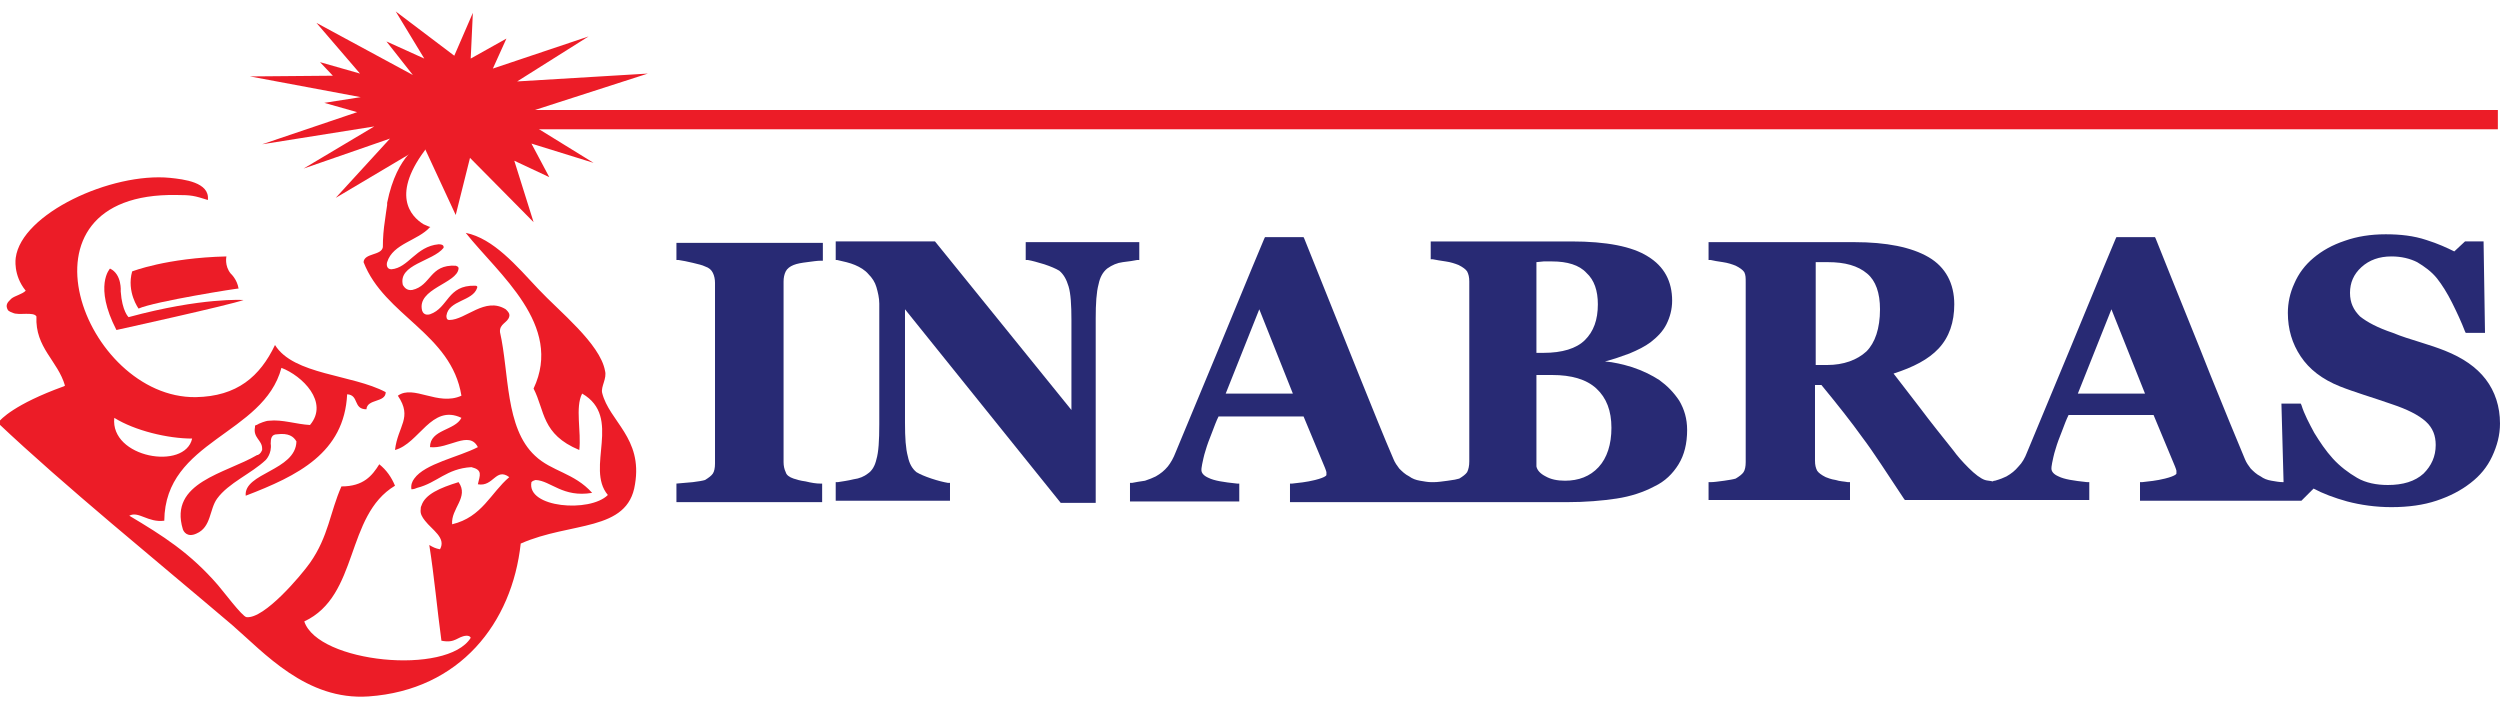 <?xml version="1.0" encoding="utf-8"?>
<!-- Generator: Adobe Illustrator 19.0.0, SVG Export Plug-In . SVG Version: 6.00 Build 0)  -->
<svg version="1.1" id="Capa_1" xmlns="http://www.w3.org/2000/svg" xmlns:xlink="http://www.w3.org/1999/xlink" x="0px" y="0px"
	 viewBox="0 124.6 350 101.5" style="enable-background:new 0 124.6 350 101.5;" xml:space="preserve">
<style type="text/css">
	.st0{fill:#282A74;}
	.st1{fill-rule:evenodd;clip-rule:evenodd;fill:#EC1C27;}
	.st2{fill:#EC1C27;}
</style>
<g>
	<g>
		<path class="st0" d="M94.7,161l0.3,0c0.6,0.1,1.2,0.2,2,0.4c0.8,0.2,1.3,0.3,1.7,0.5c0.6,0.2,0.9,0.5,1.1,0.9
			c0.2,0.4,0.3,0.9,0.3,1.4v25.3c0,0.6-0.1,1.1-0.3,1.4c-0.2,0.3-0.6,0.6-1.1,0.9c-0.3,0.1-0.9,0.2-1.7,0.3l-2.3,0.2v2.6h20.4v-2.6
			l-0.3,0c-0.5,0-1.2-0.1-2-0.3c-0.8-0.1-1.4-0.3-1.7-0.4c-0.6-0.2-1-0.5-1.1-0.9c-0.2-0.4-0.3-0.9-0.3-1.4v-25.3
			c0-0.5,0.1-1,0.3-1.4c0.2-0.4,0.6-0.7,1.1-0.9c0.5-0.2,1.1-0.3,1.9-0.4c0.8-0.1,1.4-0.2,1.9-0.2l0.3,0v-2.5H94.7V161z"/>
		<path class="st0" d="M159.5,161v-2.5h-15.9v2.5l0.3,0c0.6,0.1,1.3,0.3,2.3,0.6c0.9,0.3,1.6,0.6,2.1,0.9c0.6,0.5,1,1.2,1.3,2.2
			c0.3,1,0.4,2.6,0.4,4.7V182l-19.1-23.6h-13.9v2.6l0.2,0c0.9,0.2,1.8,0.4,2.5,0.7c0.7,0.3,1.4,0.7,1.9,1.3c0.5,0.5,0.9,1.1,1.1,1.8
			c0.2,0.7,0.4,1.5,0.4,2.3v16.9c0,2.3-0.1,3.9-0.4,4.9c-0.2,0.9-0.6,1.6-1.2,2c-0.5,0.4-1.2,0.7-2,0.8c-0.8,0.2-1.6,0.3-2.2,0.4
			l-0.3,0v2.6h16v-2.5l-0.3,0c-0.6-0.1-1.4-0.3-2.3-0.6c-0.9-0.3-1.6-0.6-2.1-0.9c-0.6-0.5-1-1.2-1.2-2.2c-0.3-1.1-0.4-2.6-0.4-4.7
			v-15.9l21.8,27.1h4.9v-25.8c0-2.1,0.1-3.7,0.4-4.8c0.2-1,0.6-1.7,1.2-2.2c0.7-0.5,1.4-0.8,2.2-0.9c0.9-0.1,1.5-0.2,2-0.3
			L159.5,161z"/>
		<path class="st0" d="M232.3,177.8L232.3,177.8c-1.1-0.7-2.3-1.3-3.8-1.8c-1.3-0.4-2.6-0.7-3.8-0.8c1.2-0.3,2.3-0.7,3.4-1.1
			c1.2-0.5,2.2-1,3-1.6c0.9-0.7,1.7-1.5,2.2-2.5c0.5-1,0.8-2.1,0.8-3.3c0-2.7-1.1-4.8-3.4-6.2c-2.2-1.4-5.8-2.1-10.7-2.1h-19.7v2.5
			l0.3,0c0.5,0.1,1.1,0.2,1.8,0.3c0.7,0.1,1.3,0.3,1.8,0.5c0.6,0.3,1,0.6,1.2,0.9c0.2,0.4,0.3,0.8,0.3,1.4v25.2
			c0,0.6-0.1,1.1-0.3,1.5c-0.2,0.3-0.6,0.6-1.1,0.9c-0.3,0.1-0.8,0.2-1.6,0.3c-0.8,0.1-1.4,0.2-2,0.2l-0.1,0l-0.2,0
			c-0.5,0-1-0.1-1.6-0.2c-0.6-0.1-1.1-0.3-1.5-0.6c-0.6-0.3-1-0.7-1.4-1.1c-0.3-0.4-0.6-0.8-0.8-1.3c-1.3-3-2.9-7-4.8-11.7
			c-1.9-4.7-4.4-11-7.7-19.2l-0.1-0.2h-5.4l-0.1,0.2c-2.4,5.7-4.5,10.9-6.5,15.7l-5.9,14.2c-0.3,0.8-0.7,1.5-1.1,2
			c-0.5,0.6-1,1-1.7,1.4c-0.4,0.2-0.9,0.4-1.5,0.6c-0.7,0.1-1.3,0.2-1.8,0.3l-0.3,0v2.6h15.3v-2.5l-0.3,0c-1.9-0.2-3.2-0.4-4-0.8
			c-0.7-0.3-1-0.7-1-1.1c0-0.1,0-0.3,0.1-0.8c0.1-0.4,0.2-1.1,0.5-2c0.2-0.7,0.5-1.5,0.9-2.5c0.3-0.8,0.6-1.6,0.9-2.2h11.9l3,7.2
			c0.1,0.3,0.2,0.5,0.2,0.6c0,0.2,0,0.3,0,0.4c0,0,0,0.3-1.6,0.7c-1.2,0.3-2.3,0.4-3.2,0.5l-0.3,0v2.6h19.8h0.3h18.6
			c2.7,0,5-0.2,7-0.5c2-0.3,3.8-0.9,5.3-1.7c1.5-0.7,2.6-1.8,3.4-3.1c0.8-1.3,1.2-2.9,1.2-4.8c0-1.6-0.4-2.9-1.1-4.1
			C234.3,179.5,233.4,178.6,232.3,177.8z M181,179.7h-9.4l4.7-11.8L181,179.7z M215.1,189.9v-12.8c0.2,0,0.5,0,0.9,0
			c0.5,0,0.9,0,1.3,0c2.7,0,4.8,0.6,6.2,1.9c1.4,1.3,2.1,3.1,2.1,5.5c0,2.3-0.6,4.2-1.8,5.5c-1.2,1.3-2.8,1.9-4.7,1.9
			c-1.1,0-2-0.2-2.7-0.6C215.6,190.9,215.2,190.4,215.1,189.9z M221.9,172.2c-1.2,1.2-3.2,1.8-5.8,1.8h-1v-12.7l1-0.1
			c0.5,0,0.9,0,1.2,0c2.1,0,3.8,0.5,4.8,1.6c1.1,1,1.6,2.5,1.6,4.4C223.7,169.4,223.1,171,221.9,172.2z"/>
		<path class="st0" d="M348,177.7c-1.3-1.7-3.2-3-5.7-4c-1-0.4-2.2-0.8-3.5-1.2c-1.3-0.4-2.6-0.8-3.8-1.3c-2.1-0.7-3.6-1.5-4.6-2.3
			c-0.9-0.9-1.4-1.9-1.4-3.3c0-1.4,0.5-2.6,1.6-3.6c1.1-1,2.5-1.5,4.2-1.5c1.4,0,2.6,0.3,3.6,0.8c1,0.6,2,1.3,2.8,2.3
			c0.7,0.9,1.4,2,2.1,3.4c0.7,1.4,1.3,2.7,1.8,4l0.1,0.2h2.7l-0.2-12.8h-2.6l-1.5,1.4c-1-0.5-2.3-1.1-3.9-1.6
			c-1.8-0.6-3.7-0.8-5.7-0.8c-2.1,0-4,0.3-5.7,0.9c-1.8,0.6-3.2,1.4-4.4,2.4c-1.2,1-2.1,2.2-2.7,3.6c-0.6,1.3-0.9,2.7-0.9,4.1
			c0,2.3,0.6,4.3,1.8,6.1c1.2,1.8,3,3.2,5.5,4.2c1,0.4,2.2,0.8,3.4,1.2c1.2,0.4,2.5,0.8,3.9,1.3c2.1,0.7,3.7,1.5,4.7,2.4
			c1,0.9,1.4,2,1.4,3.3c0,1.6-0.6,2.9-1.7,4c-1.2,1.1-2.9,1.6-5,1.6c-1.6,0-3.1-0.3-4.3-1c-1.2-0.7-2.4-1.6-3.4-2.7
			c-1-1.1-1.8-2.3-2.6-3.6c-0.7-1.3-1.4-2.6-1.8-3.9l-0.1-0.2h-2.7l0.3,11l-0.1,0c-0.5,0-1-0.1-1.6-0.2c-0.6-0.1-1.1-0.3-1.5-0.6
			c-0.6-0.3-1-0.7-1.4-1.1c-0.3-0.4-0.6-0.8-0.8-1.3c-1.3-3.1-2.9-7-4.8-11.7c-1.8-4.6-4.4-10.9-7.7-19.2l-0.1-0.2h-5.4l-0.1,0.2
			c-2.4,5.7-4.5,10.9-6.5,15.7l-5.9,14.2c-0.3,0.8-0.7,1.5-1.2,2c-0.5,0.6-1,1-1.7,1.4c-0.4,0.2-0.9,0.4-1.6,0.6
			c-0.1,0-0.2,0-0.3,0.1c-0.4-0.1-0.8-0.1-1.1-0.2c-0.6-0.2-1.4-0.8-2.3-1.7c-0.9-0.9-1.6-1.7-2.1-2.4c-1.6-2-3.2-4-4.7-6
			c-1.4-1.8-2.6-3.4-3.7-4.8c2.8-0.9,4.9-2,6.3-3.5c1.5-1.6,2.2-3.7,2.2-6.2c0-2.9-1.2-5.2-3.6-6.6c-2.4-1.4-5.9-2.1-10.4-2.1h-20.4
			v2.5l0.3,0c0.4,0.1,1,0.2,1.7,0.3c0.7,0.1,1.3,0.3,1.8,0.5c0.6,0.3,1,0.6,1.2,0.9c0.2,0.4,0.2,0.8,0.2,1.4v25.2
			c0,0.6-0.1,1.1-0.3,1.4c-0.2,0.3-0.6,0.6-1.1,0.9c-0.3,0.1-0.9,0.2-1.6,0.3c-0.8,0.1-1.4,0.2-1.9,0.2l-0.3,0v2.5H259v-2.5l-0.3,0
			c-0.5-0.1-1.1-0.1-1.7-0.3c-0.7-0.1-1.1-0.3-1.4-0.4c-0.6-0.3-1-0.6-1.2-0.9c-0.2-0.4-0.3-0.8-0.3-1.4v-10.6h0.9
			c2.3,2.8,4.2,5.2,5.7,7.3c1.6,2.1,3.5,5.1,5.9,8.7l0.1,0.1h10.5h3.7h11.6v-2.5l-0.3,0c-1.9-0.2-3.2-0.4-4-0.8
			c-0.7-0.3-1-0.7-1-1.1c0-0.1,0-0.3,0.1-0.8c0.1-0.4,0.2-1.1,0.5-2c0.2-0.7,0.5-1.5,0.9-2.5c0.3-0.8,0.6-1.6,0.9-2.2h11.9l3,7.2
			c0.1,0.3,0.2,0.5,0.2,0.6c0,0.2,0,0.3,0,0.4c0,0,0,0.3-1.6,0.7c-1.2,0.3-2.3,0.4-3.2,0.5l-0.3,0v2.6h20h0.1h2.5l1.7-1.7
			c1.3,0.7,2.9,1.3,4.7,1.8c1.9,0.5,4,0.8,6.2,0.8c2.4,0,4.5-0.3,6.3-0.9c1.8-0.6,3.4-1.4,4.8-2.5c1.3-1,2.3-2.2,3-3.7
			c0.7-1.5,1.1-3,1.1-4.6C350,181.5,349.3,179.4,348,177.7z M300.3,179.7h-9.4l4.7-11.8L300.3,179.7z M263.2,167.9
			c0,2.7-0.7,4.7-1.9,5.9c-1.3,1.2-3.2,1.9-5.5,1.9h-1.6v-14.4h1.7c2.4,0,4.2,0.5,5.5,1.6C262.6,163.9,263.2,165.6,263.2,167.9z"/>
	</g>
	<g>
		<g>
			<path class="st1" d="M15.4,162.2c0,0-2.3,2.4,0.9,8.6c0,0,15.9-3.5,17.8-4.2c0,0-5.8-0.4-16.1,2.4c0,0-0.9-0.8-1.1-3.6
				C16.9,165.4,17.1,163,15.4,162.2z"/>
			<path class="st1" d="M19.4,167.8c0,0-1.7-2.3-0.9-5.2c0,0,4.8-1.9,13.2-2.1c0,0-0.3,1.3,0.6,2.4c0,0,0.9,0.8,1.1,2.1
				C33.6,164.9,21.6,166.8,19.4,167.8z"/>
		</g>
		<rect x="67.4" y="140" class="st1" width="282.3" height="2.7"/>
		<polygon class="st1" points="47,152.3 59.3,145 63.8,154.7 65.8,146.7 74.7,155.7 72,147.1 76.9,149.4 74.4,144.7 83.1,147.4 
			72.4,140.8 90.7,134.9 72.4,136 82.4,129.7 69,134.2 70.9,130 65.9,132.8 66.2,126.4 63.6,132.4 55.4,126.2 59.4,132.8 
			54.1,130.4 57.8,135.1 44.3,127.8 50.4,134.9 44.8,133.3 46.6,135.2 35,135.3 50.5,138.2 45.4,139 50,140.3 36.7,144.8 
			52.4,142.3 42.5,148.2 54.6,144 		"/>
		<path class="st2" d="M84.3,179.6c-0.2-0.9,0.7-2,0.4-3.1c-0.7-3.8-6.4-8.3-9.3-11.4c-3.1-3.3-6.3-7.1-10.2-7.9
			c4.6,5.8,13.7,12.9,9.5,21.8c1.6,3.1,1.1,6.4,6.4,8.6c0.3-2.5-0.6-6,0.4-7.9c5.7,3.3,0.4,10.4,3.6,14.2
			c-2.5,2.5-11.4,1.8-10.7-1.8c0.1-0.1,0.2-0.2,0.6-0.3c2.1,0.1,3.8,2.5,7.9,1.8c-2.5-2.8-5.7-3-8-5.2c-4.2-3.9-3.6-11.6-4.9-17.3
			c-0.1-1.2,1.1-1.3,1.3-2.2c0.1-0.4-0.2-0.7-0.4-0.9c0,0-0.1-0.1-0.1-0.1c0,0,0,0,0,0c-2.9-1.8-5.6,1.5-7.9,1.5
			c-0.4,0-0.4-0.4-0.4-0.6c0.3-2.2,3.7-2,4.3-3.9l0,0c0.1-0.3-0.2-0.3-0.3-0.3c-3.9-0.1-3.7,3.1-6.3,4c-0.7,0.2-1-0.2-1.1-0.5
			c-0.8-3.1,4.9-3.8,5.1-5.9c0-0.3-0.2-0.3-0.4-0.4c-3.7-0.2-3.4,2.8-6.1,3.4c-0.8,0.1-1.1-0.4-1.3-0.7c-0.7-2.9,4.2-3.3,5.7-5.2
			l0,0c0.1-0.5-0.5-0.5-0.7-0.5c-3.2,0.3-4.2,3.3-6.6,3.5c-0.7,0-0.7-0.7-0.6-1c0.8-2.6,4.3-3,6-4.9c0,0,0.1,0,0.1,0s0,0,0,0
			c0,0,0,0,0,0c-0.4-0.1-0.7-0.3-1-0.4c-1.8-1.1-4.7-4.2,0.6-10.9l-0.8-0.4c0,0-3.5,1.3-4.9,8.3h0c0,0.1,0,0.2,0,0.3
			c-0.1,0.7-0.2,1.3-0.3,2.1l0,0c-0.2,1.3-0.3,2.5-0.3,3.8c-0.2,1.2-2.6,0.8-2.7,2.1c2.9,7.5,12.3,10,13.7,18.7
			c-3.3,1.5-6.7-1.6-8.9,0c2.1,3.1,0,4.2-0.4,7.6c3.4-0.9,5.1-6.5,9.3-4.5c-0.9,1.8-4.4,1.6-4.4,4.1c2.6,0.3,5.5-2.4,6.7,0
			c-2.7,1.4-7.4,2.3-8.9,4.4c-0.3,0.4-0.5,0.9-0.4,1.5c0.3,0,0.6-0.1,0.8-0.2c2.8-0.7,4.1-2.7,7.6-2.9c1.6,0.4,1.2,1.1,0.9,2.4
			c2.2,0.4,2.5-2.4,4.4-1c-2.6,2.2-3.8,5.6-8,6.6c-0.2-2.2,2.4-3.8,0.9-5.9c-2.6,0.8-4.7,1.7-5.2,3.3c-0.1,0.2-0.1,0.3-0.1,0.5
			c-0.1,0.6,0.2,1.1,0.6,1.6c1,1.3,3,2.4,2.1,4c-0.6-0.1-1-0.3-1.5-0.6c0.7,4.4,1.1,9,1.7,13.4c2,0.4,2.2-0.6,3.5-0.7
			c0.1,0,0.5,0,0.6,0.3c-3.3,5.3-21.4,3.5-23.3-2.3c7.7-3.6,5.7-14.8,12.7-19c-0.5-1.2-1.2-2.2-2.2-3c-1,1.6-2.2,3.1-5.3,3.1
			c-1.6,3.6-1.8,7-4.4,10.7c-1.2,1.7-6.4,7.9-8.9,7.6c-0.6-0.1-3.3-3.7-4-4.5c-3.9-4.5-7.7-6.9-12.4-9.7c1.3-0.7,2.6,1,4.9,0.7
			c0.1-11.3,13.9-12,16.4-21.4c2.9,1.1,6.7,4.8,4,8c-1.9-0.1-3.9-0.8-5.7-0.6c-0.3,0-0.6,0.1-0.9,0.2c-0.2,0.1-0.3,0.1-0.5,0.2
			c-0.1,0-0.1,0.1-0.2,0.1c-0.1,0.1-0.3,0.1-0.4,0.2c0,0.1,0,0.1,0,0.2c-0.3,1.5,1,1.8,1,3c0,0,0,0,0,0c0,0.1,0,0.2,0,0.2
			c-0.1,0.2-0.2,0.5-0.6,0.7c0,0,0,0-0.1,0c0,0,0,0-0.1,0c0,0,0,0,0.1,0c-4.4,2.6-12.4,3.8-10.4,10.4c0.1,0.3,0.6,1.2,1.9,0.6
			c2.1-0.9,1.8-3.4,2.9-4.9c1.6-2.2,4.8-3.5,6.8-5.4l0,0c0,0,0.9-0.9,0.7-2.3l0,0c0-0.7,0.1-1.3,0.9-1.3c1.6-0.2,2.3,0.3,2.7,1
			c-0.1,4.1-7.4,4.4-7.1,7.6c7.3-2.8,13.8-6,14.2-14.2c1.7,0.1,0.8,2.1,2.7,2.1c0.1-1.5,2.7-0.9,2.7-2.4c-4.7-2.5-12.9-2.4-15.5-6.6
			c-2.1,4.4-5.3,7.2-11.1,7.3c-15.6,0.2-26.6-28.7-2.7-28.3c2.1,0,2.5,0.1,4.4,0.7c0.3-2.5-3.4-2.9-5.3-3.1
			c-8.2-0.8-20.8,5-21.6,11.2l0,0c0,0-0.4,2.4,1.4,4.6c-0.5,0.5-1.5,0.7-2,1.1c0,0,0,0-0.1,0.1c0,0,0,0-0.1,0.1
			c-0.3,0.3-0.7,0.7-0.3,1.4c0,0,0.1,0.2,0.7,0.4c0.8,0.4,2.9-0.2,3.3,0.5c-0.2,4.4,3,6.2,4,9.7c-0.1,0-0.1,0.1-0.2,0.1
			c-6.9,2.5-8.8,4.6-9.1,5c0,0,0,0-0.1,0.1c0,0,0,0,0,0c0,0,0,0,0,0h0c9.3,8.8,22.1,19.2,32.8,28.3c4.5,3.9,10.4,10.6,19.1,10
			c12.8-0.9,20.1-10.3,21.3-21.4c7-3.1,15-1.6,16-8.3C90,185.9,85.3,183.6,84.3,179.6z M16,183.1c2.9,1.8,7.5,2.9,10.9,2.9
			C25.9,190.5,15.4,188.7,16,183.1z"/>
	</g>
</g>
</svg>
